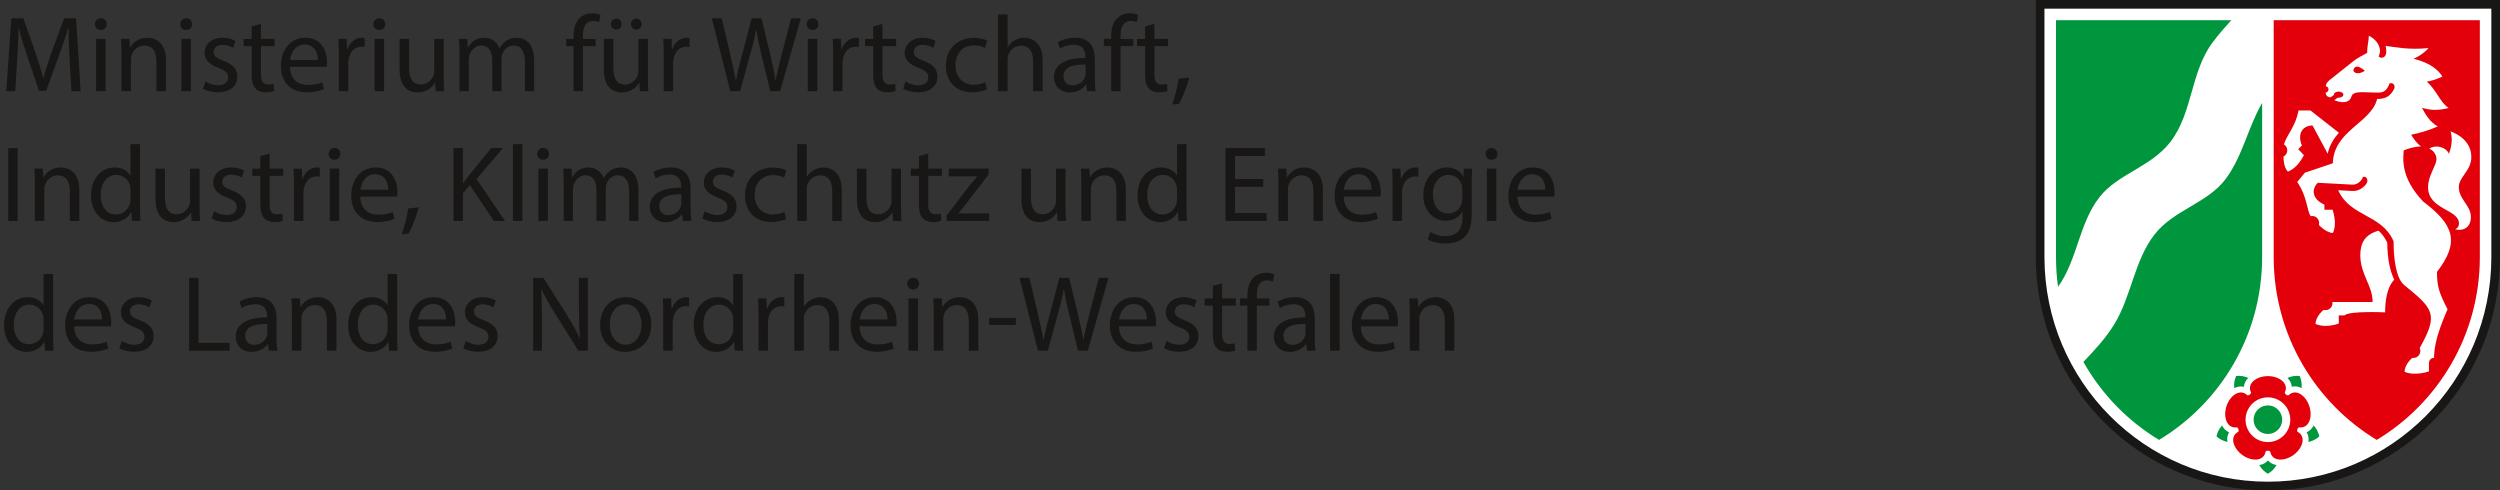 <?xml version="1.0" encoding="UTF-8"?><svg xmlns="http://www.w3.org/2000/svg" viewBox="0 0 2312.4 453.54"><rect x="0" y="0" width="2312.4" height="453.54" fill="#333333" stroke="none"/><defs><style>.cls-1{fill:#00963e;}.cls-2,.cls-3{fill:#181716;}.cls-3,.cls-4,.cls-5{fill-rule:evenodd;}.cls-4{fill:#e3000b;}.cls-5{fill:#fff;}</style></defs><g id="NRW_W_CMYK"><path id="Weiß" class="cls-5" d="M2097.72,451.41c-117.35,0-212.54-95.67-212.54-213.65V2.13h425.09V237.76c0,117.98-95.19,213.65-212.54,213.65Z"/><path id="Schwarz" class="cls-3" d="M2304.4,237.76c0,114.77-92.6,207.79-206.68,207.79s-206.68-93.02-206.68-207.79V8h413.35V237.76Zm8-237.76V237.76c0,119.15-96.14,215.79-214.68,215.79s-214.68-96.63-214.68-215.79V0h429.35Z"/><path id="Grün" class="cls-1" d="M2092.39,95.25V237.76c0,71.87-38.25,134.71-95.34,169.15-29.07-17.54-53.26-42.45-70-72.16,10.37-10.81,20.52-21.77,28.44-34.6,16.1-26.12,18.5-59.18,37.58-83.51,17.67-22.53,48.85-28.77,65.46-50.93,15.84-21.13,20.69-47.86,33.86-70.47Zm-190.68-76.58h162.15c-6.04,6.63-11.9,13.4-17.29,20.58-20.44,27.28-18.42,65.35-39.06,92.03-18.04,23.33-48.61,29.44-65.5,50.98-19.14,24.43-20.38,58.01-38.41,83-1.25-8.99-1.89-18.17-1.89-27.51V18.67Zm196,382.76c-7.3,0-13.22-5.92-13.22-13.22s5.92-13.22,13.22-13.22,13.22,5.92,13.22,13.22-5.92,13.22-13.22,13.22Zm42.35-7.91c2.62,2.84,4.43,6.36,5.21,10.14-2.84,2.59-6.35,4.37-10.12,5.13,.52-3.12,.14-6.24-1.61-8.98,2.94-1.21,5.08-3.48,6.52-6.29Zm-24.21-43.94c3.51-1.62,7.41-2.25,11.25-1.82,1.59,3.5,2.19,7.39,1.75,11.21-2.81-1.46-5.89-2.06-9.04-1.25-.24-3.17-1.74-5.9-3.96-8.14Zm-49.27,9.45c-.45-3.84,.15-7.74,1.75-11.27,3.82-.43,7.7,.2,11.2,1.8-2.26,2.23-3.78,4.97-3.98,8.21-3.09-.75-6.15-.17-8.97,1.25Zm-6.3,49.76c-3.77-.76-7.28-2.54-10.12-5.13,.78-3.77,2.57-7.27,5.17-10.1,1.41,2.81,3.53,5.1,6.52,6.3-1.71,2.73-2.09,5.82-1.57,8.93Zm45.46,21.33c-1.89,3.37-4.67,6.17-8.03,8.09-3.34-1.9-6.12-4.69-8.01-8.04,3.13-.47,5.97-1.8,8.04-4.3,2.06,2.42,4.88,3.75,8,4.25Z"/><path id="Rot" class="cls-4" d="M2118.41,388.21c0,11.43-9.26,20.69-20.69,20.69s-20.69-9.26-20.69-20.69,9.26-20.69,20.69-20.69,20.69,9.26,20.69,20.69Zm-44.37,32.6c-8.69-6.31-11.94-17.27-3.58-21.5,.56-1.47,0-3.2-1.32-4.06-9.25,1.49-13.06-9.29-9.74-19.5,3.32-10.21,12.73-16.69,19.34-10.05,1.58,.08,3.04-.98,3.45-2.51-4.28-8.34,4.8-15.29,15.54-15.29,10.74,0,19.81,6.96,15.53,15.29,.41,1.52,1.88,2.59,3.45,2.51,6.61-6.64,16.02-.16,19.34,10.06,3.32,10.21-.49,20.99-9.74,19.5-1.32,.86-1.88,2.58-1.32,4.06,8.36,4.23,5.11,15.19-3.59,21.5-8.69,6.31-20.11,6.02-21.55-3.24-1.23-.99-3.04-.99-4.27,0-1.44,9.26-12.87,9.55-21.56,3.23Zm83.32-141.47h37.22c0-15.34-11.39-25.4-11.39-43.35,0-11.74,4.61-19.1,16.86-22.64,3.06,2.78,5.82,6.31,8.08,11.15,.11,15.71,2.73,26.5,6.48,34.3,0,0-8.46,6.44-8.46,30.12,0,0-33.58-1.54-37.61,2.84h-5.29v7.58c-8.27,2.72-15.97,2.81-21.48,.28,0-6.74,7.23-12.87,7.23-12.87,.75,.03,1.37,.12,2.02,.12,3.55,0,6.43-2.88,6.43-6.42,0-.38-.03-.76-.1-1.12Zm-41.18-120.6c-4.01-3.96-4.04-12.46-4.01-13.97,.57-.3,1.1-.68,1.57-1.16,2.51-2.51,2.51-6.58,0-9.09-.38-.38-.8-.7-1.24-.97,3.62-10.68,10.68-16.23,13.54-31.39h11.05l26.27,20.61c-4.68,5.28-8.56,11.46-10.36,19.33l-13.99-26.03c-8.98,0-14.48,7.43-9.83,18.51l-3.38,3.4,5.2,5.51c-3.9,7.71-9.1,13.08-14.82,15.25Zm107.98,185.12c0-6.61,6.49-12.32,7.14-12.87,.32,.05,.66,.08,.99,.08,3.55,0,6.42-2.88,6.42-6.43,0-.97-.21-1.89-.6-2.71,17.62-31.44,12.95-36.01-14.35-58.31-7.47-6.11-9.78-23.96-9.78-40.37-10.85-25.36-40.19-22.42-51.25-47.31l12.82,.7c6.58,.36,11.19-3.62,13.38-6.89,2.05-3.05,.03-7.22-3.27-6.1-1.49,4.11-5.51,7.37-9.95,7.13l-31.84-1.72c-6.33,6.3-4.97,15.41,6.11,20.17v4.75h7.6c2.71,8.59,2.8,16.29,.29,21.48-6.06,0-12.89-7.23-12.89-7.23,.02-.75,.12-1.38,.12-2.02,0-3.55-2.88-6.42-6.42-6.42-.5,0-.99,.06-1.46,.17-3.61-5.73-3.03-17.99-12.37-31.63l7.07-8.6,25.87-8.7c.75-30.33,35.6-37.34,40.95-59.49,7.46,0,12.12-2.21,15.73-9.29,.94-1.83,.5-6.15-4.17-5.22-2.6,7.35-6.05,8.64-10.87,8.64-12.56,0-22.69-2.11-24.38,3.48-2.84,9.44-15.93,3.52-15.93,3.52l3.2-2.33c.26,.03,.53,.05,.81,.05,2.42,0,4.39-1.28,4.39-2.85s-1.96-2.85-4.39-2.85c-2.42,0-4.39,1.28-4.39,2.85,0,.1,0,.19,.02,.29l-3,2.18c-3.87,0-4.55-3.03-4.65-4.47,1.53,0,2.68-1.27,2.68-2.84s-1.15-2.84-2.56-2.84c.06-1.16,.71-3.55,3.48-5.75l22.33-17.73c3.24-2.57,9.69-6.02,12.56-7.51-.35-4.86,1.49-11.27,1.49-15.81,0,0,6.57,2.81,9.25,9.2,1.99,4.72,.73,7.66-.15,9.97,1.21,1.9,6.28,1.92,6.88-2.96,.23-1.92,.2-4.19-.53-6.81,8.69,.94,20.93,3.92,39.74,2.02-3.81,4.41-8.71,7.61-13.87,9.91,9.37,2.22,20.9,6.83,26.66,16.42-4.51,2.3-9.45,3.8-14.35,4.75,8.99,7.83,12.51,19.55,20.21,24.29-9.98,2.77-18.2,1.99-24.68-.21,3.13,6.4,7.98,13.85,14.63,17.26-9.05,4.07-17.86,6.4-24.66,7.72,2.13,3.56,5.26,7.95,9.08,10.85-7.03,.26-12.68,2.22-15.96,3.68-.59,8.21-2.85,25.26,17.97,47.24,27.75,20.98,34.67,36.88,12.8,65.08,0,14.29,2.39,20.04,9.8,34.64-.64,1.43-3.67,8.29-6.7,16.69-3.32,9.2-5.81,19.31-5.81,28.19,0,0-4.71-.03-4.71,4.98v7.6c-8.63,2.69-17.4,2.79-22.52,.31Zm-47.4-278.34c3.01,5.01,10.64,0,10.64,0,0,0-9.25-8.77-10.64,0Zm109.11,79.73c0,12.78-11.56,18.31-11.56,27.86,0,11.3,11.16,16.75,11.16,27.65s-8.86,13.17-14.6,11.23c0,0,3.58-.87,3.58-5.26,0-13.35-28.59-12.65-28.59-33.62,0-10.96,7.78-19.69,7.78-26.16,0-3.29-2.48-7.92-6.71-9.39,5.85-4.15,15.68-1.61,18.21,4.75,2.03-5.29,3.89-13.16,1.5-20.81,13.44,5.15,19.19,13.9,19.22,23.69v.06Zm-182.8-126.58h190.68V237.76c0,71.87-38.25,134.71-95.34,169.15-57.09-34.44-95.34-97.28-95.34-169.15V18.67Z"/></g><g id="Ebene_4"><g><path class="cls-2" d="M64.4,54.78c-.5-9.4-1.1-20.7-1-29.1h-.3c-2.3,7.9-5.1,16.3-8.5,25.6l-11.9,32.7h-6.6l-10.9-32.1c-3.2-9.5-5.9-18.2-7.8-26.2h-.2c-.2,8.4-.7,19.7-1.3,29.8l-1.8,28.9H5.8L10.5,16.98h11.1l11.5,32.6c2.8,8.3,5.1,15.7,6.8,22.7h.3c1.7-6.8,4.1-14.2,7.1-22.7l12-32.6h11.1l4.2,67.4h-8.5l-1.7-29.6Z"/><path class="cls-2" d="M98.7,22.38c.1,3-2.1,5.4-5.6,5.4-3.1,0-5.3-2.4-5.3-5.4s2.3-5.5,5.5-5.5,5.4,2.4,5.4,5.5Zm-9.8,62V35.98h8.8v48.4h-8.8Z"/><path class="cls-2" d="M112.3,49.08c0-5-.1-9.1-.4-13.1h7.8l.5,8h.2c2.4-4.6,8-9.1,16-9.1,6.7,0,17.1,4,17.1,20.6v28.9h-8.8v-27.9c0-7.8-2.9-14.3-11.2-14.3-5.8,0-10.3,4.1-11.8,9-.4,1.1-.6,2.6-.6,4.1v29.1h-8.8V49.08Z"/><path class="cls-2" d="M177.6,22.38c.1,3-2.1,5.4-5.6,5.4-3.1,0-5.3-2.4-5.3-5.4s2.3-5.5,5.5-5.5,5.4,2.4,5.4,5.5Zm-9.8,62V35.98h8.8v48.4h-8.8Z"/><path class="cls-2" d="M190,75.38c2.6,1.7,7.2,3.5,11.6,3.5,6.4,0,9.4-3.2,9.4-7.2,0-4.2-2.5-6.5-9-8.9-8.7-3.1-12.8-7.9-12.8-13.7,0-7.8,6.3-14.2,16.7-14.2,4.9,0,9.2,1.4,11.9,3l-2.2,6.4c-1.9-1.2-5.4-2.8-9.9-2.8-5.2,0-8.1,3-8.1,6.6,0,4,2.9,5.8,9.2,8.2,8.4,3.2,12.7,7.4,12.7,14.6,0,8.5-6.6,14.5-18.1,14.5-5.3,0-10.2-1.3-13.6-3.3l2.2-6.7Z"/><path class="cls-2" d="M241.4,22.08v13.9h12.6v6.7h-12.6v26.1c0,6,1.7,9.4,6.6,9.4,2.3,0,4-.3,5.1-.6l.4,6.6c-1.7,.7-4.4,1.2-7.8,1.2-4.1,0-7.4-1.3-9.5-3.7-2.5-2.6-3.4-6.9-3.4-12.6v-26.4h-7.5v-6.7h7.5v-11.6l8.6-2.3Z"/><path class="cls-2" d="M268.2,61.78c.2,11.9,7.8,16.8,16.6,16.8,6.3,0,10.1-1.1,13.4-2.5l1.5,6.3c-3.1,1.4-8.4,3-16.1,3-14.9,0-23.8-9.8-23.8-24.4s8.6-26.1,22.7-26.1c15.8,0,20,13.9,20,22.8,0,1.8-.2,3.2-.3,4.1h-34Zm25.8-6.3c.1-5.6-2.3-14.3-12.2-14.3-8.9,0-12.8,8.2-13.5,14.3h25.7Z"/><path class="cls-2" d="M313.4,51.08c0-5.7-.1-10.6-.4-15.1h7.7l.3,9.5h.4c2.2-6.5,7.5-10.6,13.4-10.6,1,0,1.7,.1,2.5,.3v8.3c-.9-.2-1.8-.3-3-.3-6.2,0-10.6,4.7-11.8,11.3-.2,1.2-.4,2.6-.4,4.1v25.8h-8.7V51.08Z"/><path class="cls-2" d="M356.3,22.38c.1,3-2.1,5.4-5.6,5.4-3.1,0-5.3-2.4-5.3-5.4s2.3-5.5,5.5-5.5,5.4,2.4,5.4,5.5Zm-9.8,62V35.98h8.8v48.4h-8.8Z"/><path class="cls-2" d="M410.4,71.18c0,5,.1,9.4,.4,13.2h-7.8l-.5-7.9h-.2c-2.3,3.9-7.4,9-16,9-7.6,0-16.7-4.2-16.7-21.2v-28.3h8.8v26.8c0,9.2,2.8,15.4,10.8,15.4,5.9,0,10-4.1,11.6-8,.5-1.3,.8-2.9,.8-4.5v-29.7h8.8v35.2Z"/><path class="cls-2" d="M424.99,49.08c0-5-.1-9.1-.4-13.1h7.7l.4,7.8h.3c2.7-4.6,7.2-8.9,15.2-8.9,6.6,0,11.6,4,13.7,9.7h.2c1.5-2.7,3.4-4.8,5.4-6.3,2.9-2.2,6.1-3.4,10.7-3.4,6.4,0,15.9,4.2,15.9,21v28.5h-8.6v-27.4c0-9.3-3.4-14.9-10.5-14.9-5,0-8.9,3.7-10.4,8-.4,1.2-.7,2.8-.7,4.4v29.9h-8.6v-29c0-7.7-3.4-13.3-10.1-13.3-5.5,0-9.5,4.4-10.9,8.8-.5,1.3-.7,2.8-.7,4.3v29.2h-8.6V49.08Z"/><path class="cls-2" d="M530.49,84.38V42.68h-6.8v-6.7h6.8v-2.3c0-6.8,1.5-13,5.6-16.9,3.3-3.2,7.7-4.5,11.8-4.5,3.1,0,5.8,.7,7.5,1.4l-1.2,6.8c-1.3-.6-3.1-1.1-5.6-1.1-7.5,0-9.4,6.6-9.4,14v2.6h11.7v6.7h-11.7v41.7h-8.7Z"/><path class="cls-2" d="M599.29,71.18c0,5,.1,9.4,.4,13.2h-7.8l-.5-7.9h-.2c-2.3,3.9-7.4,9-16,9-7.6,0-16.7-4.2-16.7-21.2v-28.3h8.8v26.8c0,9.2,2.8,15.4,10.8,15.4,5.9,0,10-4.1,11.6-8,.5-1.3,.8-2.9,.8-4.5v-29.7h8.8v35.2Zm-34.3-48.9c0-2.8,2.3-5.1,5.1-5.1s4.9,2.2,4.9,5.1c0,2.7-2,5.1-4.9,5.1s-5.1-2.4-5.1-5.1Zm18.6,0c0-2.8,2.2-5.1,5-5.1s4.9,2.2,4.9,5.1c0,2.7-2,5.1-4.9,5.1s-5-2.4-5-5.1Z"/><path class="cls-2" d="M613.89,51.08c0-5.7-.1-10.6-.4-15.1h7.7l.3,9.5h.4c2.2-6.5,7.5-10.6,13.4-10.6,1,0,1.7,.1,2.5,.3v8.3c-.9-.2-1.8-.3-3-.3-6.2,0-10.6,4.7-11.8,11.3-.2,1.2-.4,2.6-.4,4.1v25.8h-8.7V51.08Z"/><path class="cls-2" d="M675.49,84.38l-17.1-67.4h9.2l8,34.1c2,8.4,3.8,16.8,5,23.3h.2c1.1-6.7,3.2-14.7,5.5-23.4l9-34h9.1l8.2,34.2c1.9,8,3.7,16,4.7,23.1h.2c1.4-7.4,3.3-14.9,5.4-23.3l8.9-34h8.9l-19.1,67.4h-9.1l-8.5-35.1c-2.1-8.6-3.5-15.2-4.4-22h-.2c-1.2,6.7-2.7,13.3-5.2,22l-9.6,35.1h-9.1Z"/><path class="cls-2" d="M756.99,22.38c.1,3-2.1,5.4-5.6,5.4-3.1,0-5.3-2.4-5.3-5.4s2.3-5.5,5.5-5.5,5.4,2.4,5.4,5.5Zm-9.8,62V35.98h8.8v48.4h-8.8Z"/><path class="cls-2" d="M770.59,51.08c0-5.7-.1-10.6-.4-15.1h7.7l.3,9.5h.4c2.2-6.5,7.5-10.6,13.4-10.6,1,0,1.7,.1,2.5,.3v8.3c-.9-.2-1.8-.3-3-.3-6.2,0-10.6,4.7-11.8,11.3-.2,1.2-.4,2.6-.4,4.1v25.8h-8.7V51.08Z"/><path class="cls-2" d="M816.29,22.08v13.9h12.6v6.7h-12.6v26.1c0,6,1.7,9.4,6.6,9.4,2.3,0,4-.3,5.1-.6l.4,6.6c-1.7,.7-4.4,1.2-7.8,1.2-4.1,0-7.4-1.3-9.5-3.7-2.5-2.6-3.4-6.9-3.4-12.6v-26.4h-7.5v-6.7h7.5v-11.6l8.6-2.3Z"/><path class="cls-2" d="M837.59,75.38c2.6,1.7,7.2,3.5,11.6,3.5,6.4,0,9.4-3.2,9.4-7.2,0-4.2-2.5-6.5-9-8.9-8.7-3.1-12.8-7.9-12.8-13.7,0-7.8,6.3-14.2,16.7-14.2,4.9,0,9.2,1.4,11.9,3l-2.2,6.4c-1.9-1.2-5.4-2.8-9.9-2.8-5.2,0-8.1,3-8.1,6.6,0,4,2.9,5.8,9.2,8.2,8.4,3.2,12.7,7.4,12.7,14.6,0,8.5-6.6,14.5-18.1,14.5-5.3,0-10.2-1.3-13.6-3.3l2.2-6.7Z"/><path class="cls-2" d="M912.89,82.58c-2.3,1.2-7.4,2.8-13.9,2.8-14.6,0-24.1-9.9-24.1-24.7s10.2-25.7,26-25.7c5.2,0,9.8,1.3,12.2,2.5l-2,6.8c-2.1-1.2-5.4-2.3-10.2-2.3-11.1,0-17.1,8.2-17.1,18.3,0,11.2,7.2,18.1,16.8,18.1,5,0,8.3-1.3,10.8-2.4l1.5,6.6Z"/><path class="cls-2" d="M923.19,13.38h8.8v30.2h.2c1.4-2.5,3.6-4.7,6.3-6.2,2.6-1.5,5.7-2.5,9-2.5,6.5,0,16.9,4,16.9,20.7v28.8h-8.8v-27.8c0-7.8-2.9-14.4-11.2-14.4-5.7,0-10.2,4-11.8,8.8-.5,1.2-.6,2.5-.6,4.2v29.2h-8.8V13.38Z"/><path class="cls-2" d="M1005.49,84.38l-.7-6.1h-.3c-2.7,3.8-7.9,7.2-14.8,7.2-9.8,0-14.8-6.9-14.8-13.9,0-11.7,10.4-18.1,29.1-18v-1c0-4-1.1-11.2-11-11.2-4.5,0-9.2,1.4-12.6,3.6l-2-5.8c4-2.6,9.8-4.3,15.9-4.3,14.8,0,18.4,10.1,18.4,19.8v18.1c0,4.2,.2,8.3,.8,11.6h-8Zm-1.3-24.7c-9.6-.2-20.5,1.5-20.5,10.9,0,5.7,3.8,8.4,8.3,8.4,6.3,0,10.3-4,11.7-8.1,.3-.9,.5-1.9,.5-2.8v-8.4Z"/><path class="cls-2" d="M1027.79,84.38V42.68h-6.8v-6.7h6.8v-2.3c0-6.8,1.5-13,5.6-16.9,3.3-3.2,7.7-4.5,11.8-4.5,3.1,0,5.8,.7,7.5,1.4l-1.2,6.8c-1.3-.6-3.1-1.1-5.6-1.1-7.5,0-9.4,6.6-9.4,14v2.6h11.7v6.7h-11.7v41.7h-8.7Z"/><path class="cls-2" d="M1067.78,22.08v13.9h12.6v6.7h-12.6v26.1c0,6,1.7,9.4,6.6,9.4,2.3,0,4-.3,5.1-.6l.4,6.6c-1.7,.7-4.4,1.2-7.8,1.2-4.1,0-7.4-1.3-9.5-3.7-2.5-2.6-3.4-6.9-3.4-12.6v-26.4h-7.5v-6.7h7.5v-11.6l8.6-2.3Z"/><path class="cls-2" d="M1084.28,96.68c2.2-5.9,4.9-16.6,6-23.9l9.8-1c-2.3,8.5-6.7,19.6-9.5,24.3l-6.3,.6Z"/><path class="cls-2" d="M16.3,136.98v67.4H7.6v-67.4h8.7Z"/><path class="cls-2" d="M32.2,169.08c0-5-.1-9.1-.4-13.1h7.8l.5,8h.2c2.4-4.6,8-9.1,16-9.1,6.7,0,17.1,4,17.1,20.6v28.9h-8.8v-27.9c0-7.8-2.9-14.3-11.2-14.3-5.8,0-10.3,4.1-11.8,9-.4,1.1-.6,2.6-.6,4.1v29.1h-8.8v-35.3Z"/><path class="cls-2" d="M129.5,133.38v58.5c0,4.3,.1,9.2,.4,12.5h-7.9l-.4-8.4h-.2c-2.7,5.4-8.6,9.5-16.5,9.5-11.7,0-20.7-9.9-20.7-24.6-.1-16.1,9.9-26,21.7-26,7.4,0,12.4,3.5,14.6,7.4h.2v-28.9h8.8Zm-8.8,42.3c0-1.1-.1-2.6-.4-3.7-1.3-5.6-6.1-10.2-12.7-10.2-9.1,0-14.5,8-14.5,18.7,0,9.8,4.8,17.9,14.3,17.9,5.9,0,11.3-3.9,12.9-10.5,.3-1.2,.4-2.4,.4-3.8v-8.4Z"/><path class="cls-2" d="M184.6,191.18c0,5,.1,9.4,.4,13.2h-7.8l-.5-7.9h-.2c-2.3,3.9-7.4,9-16,9-7.6,0-16.7-4.2-16.7-21.2v-28.3h8.8v26.8c0,9.2,2.8,15.4,10.8,15.4,5.9,0,10-4.1,11.6-8,.5-1.3,.8-2.9,.8-4.5v-29.7h8.8v35.2Z"/><path class="cls-2" d="M198,195.38c2.6,1.7,7.2,3.5,11.6,3.5,6.4,0,9.4-3.2,9.4-7.2,0-4.2-2.5-6.5-9-8.9-8.7-3.1-12.8-7.9-12.8-13.7,0-7.8,6.3-14.2,16.7-14.2,4.9,0,9.2,1.4,11.9,3l-2.2,6.4c-1.9-1.2-5.4-2.8-9.9-2.8-5.2,0-8.1,3-8.1,6.6,0,4,2.9,5.8,9.2,8.2,8.4,3.2,12.7,7.4,12.7,14.6,0,8.5-6.6,14.5-18.1,14.5-5.3,0-10.2-1.3-13.6-3.3l2.2-6.7Z"/><path class="cls-2" d="M249.4,142.08v13.9h12.6v6.7h-12.6v26.1c0,6,1.7,9.4,6.6,9.4,2.3,0,4-.3,5.1-.6l.4,6.6c-1.7,.7-4.4,1.2-7.8,1.2-4.1,0-7.4-1.3-9.5-3.7-2.5-2.6-3.4-6.9-3.4-12.6v-26.4h-7.5v-6.7h7.5v-11.6l8.6-2.3Z"/><path class="cls-2" d="M271.9,171.08c0-5.7-.1-10.6-.4-15.1h7.7l.3,9.5h.4c2.2-6.5,7.5-10.6,13.4-10.6,1,0,1.7,.1,2.5,.3v8.3c-.9-.2-1.8-.3-3-.3-6.2,0-10.6,4.7-11.8,11.3-.2,1.2-.4,2.6-.4,4.1v25.8h-8.7v-33.3Z"/><path class="cls-2" d="M314.8,142.38c.1,3-2.1,5.4-5.6,5.4-3.1,0-5.3-2.4-5.3-5.4s2.3-5.5,5.5-5.5,5.4,2.4,5.4,5.5Zm-9.8,62v-48.4h8.8v48.4h-8.8Z"/><path class="cls-2" d="M333.3,181.78c.2,11.9,7.8,16.8,16.6,16.8,6.3,0,10.1-1.1,13.4-2.5l1.5,6.3c-3.1,1.4-8.4,3-16.1,3-14.9,0-23.8-9.8-23.8-24.4s8.6-26.1,22.7-26.1c15.8,0,20,13.9,20,22.8,0,1.8-.2,3.2-.3,4.1h-34Zm25.8-6.3c.1-5.6-2.3-14.3-12.2-14.3-8.9,0-12.8,8.2-13.5,14.3h25.7Z"/><path class="cls-2" d="M371.6,216.68c2.2-5.9,4.9-16.6,6-23.9l9.8-1c-2.3,8.5-6.7,19.6-9.5,24.3l-6.3,.6Z"/><path class="cls-2" d="M419.49,136.98h8.7v32.5h.3c1.8-2.6,3.6-5,5.3-7.2l20.6-25.3h10.8l-24.4,28.6,26.3,38.8h-10.3l-22.2-33.1-6.4,7.4v25.7h-8.7v-67.4Z"/><path class="cls-2" d="M474.39,133.38h8.8v71h-8.8v-71Z"/><path class="cls-2" d="M507.79,142.38c.1,3-2.1,5.4-5.6,5.4-3.1,0-5.3-2.4-5.3-5.4s2.3-5.5,5.5-5.5,5.4,2.4,5.4,5.5Zm-9.8,62v-48.4h8.8v48.4h-8.8Z"/><path class="cls-2" d="M521.39,169.08c0-5-.1-9.1-.4-13.1h7.7l.4,7.8h.3c2.7-4.6,7.2-8.9,15.2-8.9,6.6,0,11.6,4,13.7,9.7h.2c1.5-2.7,3.4-4.8,5.4-6.3,2.9-2.2,6.1-3.4,10.7-3.4,6.4,0,15.9,4.2,15.9,21v28.5h-8.6v-27.4c0-9.3-3.4-14.9-10.5-14.9-5,0-8.9,3.7-10.4,8-.4,1.2-.7,2.8-.7,4.4v29.9h-8.6v-29c0-7.7-3.4-13.3-10.1-13.3-5.5,0-9.5,4.4-10.9,8.8-.5,1.3-.7,2.8-.7,4.3v29.2h-8.6v-35.3Z"/><path class="cls-2" d="M631.59,204.38l-.7-6.1h-.3c-2.7,3.8-7.9,7.2-14.8,7.2-9.8,0-14.8-6.9-14.8-13.9,0-11.7,10.4-18.1,29.1-18v-1c0-4-1.1-11.2-11-11.2-4.5,0-9.2,1.4-12.6,3.6l-2-5.8c4-2.6,9.8-4.3,15.9-4.3,14.8,0,18.4,10.1,18.4,19.8v18.1c0,4.2,.2,8.3,.8,11.6h-8Zm-1.3-24.7c-9.6-.2-20.5,1.5-20.5,10.9,0,5.7,3.8,8.4,8.3,8.4,6.3,0,10.3-4,11.7-8.1,.3-.9,.5-1.9,.5-2.8v-8.4Z"/><path class="cls-2" d="M651.79,195.38c2.6,1.7,7.2,3.5,11.6,3.5,6.4,0,9.4-3.2,9.4-7.2,0-4.2-2.5-6.5-9-8.9-8.7-3.1-12.8-7.9-12.8-13.7,0-7.8,6.3-14.2,16.7-14.2,4.9,0,9.2,1.4,11.9,3l-2.2,6.4c-1.9-1.2-5.4-2.8-9.9-2.8-5.2,0-8.1,3-8.1,6.6,0,4,2.9,5.8,9.2,8.2,8.4,3.2,12.7,7.4,12.7,14.6,0,8.5-6.6,14.5-18.1,14.5-5.3,0-10.2-1.3-13.6-3.3l2.2-6.7Z"/><path class="cls-2" d="M727.09,202.58c-2.3,1.2-7.4,2.8-13.9,2.8-14.6,0-24.1-9.9-24.1-24.7s10.2-25.7,26-25.7c5.2,0,9.8,1.3,12.2,2.5l-2,6.8c-2.1-1.2-5.4-2.3-10.2-2.3-11.1,0-17.1,8.2-17.1,18.3,0,11.2,7.2,18.1,16.8,18.1,5,0,8.3-1.3,10.8-2.4l1.5,6.6Z"/><path class="cls-2" d="M737.39,133.38h8.8v30.2h.2c1.4-2.5,3.6-4.7,6.3-6.2,2.6-1.5,5.7-2.5,9-2.5,6.5,0,16.9,4,16.9,20.7v28.8h-8.8v-27.8c0-7.8-2.9-14.4-11.2-14.4-5.7,0-10.2,4-11.8,8.8-.5,1.2-.6,2.5-.6,4.2v29.2h-8.8v-71Z"/><path class="cls-2" d="M833.39,191.18c0,5,.1,9.4,.4,13.2h-7.8l-.5-7.9h-.2c-2.3,3.9-7.4,9-16,9-7.6,0-16.7-4.2-16.7-21.2v-28.3h8.8v26.8c0,9.2,2.8,15.4,10.8,15.4,5.9,0,10-4.1,11.6-8,.5-1.3,.8-2.9,.8-4.5v-29.7h8.8v35.2Z"/><path class="cls-2" d="M858.59,142.08v13.9h12.6v6.7h-12.6v26.1c0,6,1.7,9.4,6.6,9.4,2.3,0,4-.3,5.1-.6l.4,6.6c-1.7,.7-4.4,1.2-7.8,1.2-4.1,0-7.4-1.3-9.5-3.7-2.5-2.6-3.4-6.9-3.4-12.6v-26.4h-7.5v-6.7h7.5v-11.6l8.6-2.3Z"/><path class="cls-2" d="M875.59,199.28l21.9-28.5c2.1-2.6,4.1-4.9,6.3-7.5v-.2h-26.2v-7.1h36.9l-.1,5.5-21.6,28.1c-2,2.7-4,5.1-6.2,7.6v.2h28.3v7h-39.3v-5.1Z"/><path class="cls-2" d="M985.59,191.18c0,5,.1,9.4,.4,13.2h-7.8l-.5-7.9h-.2c-2.3,3.9-7.4,9-16,9-7.6,0-16.7-4.2-16.7-21.2v-28.3h8.8v26.8c0,9.2,2.8,15.4,10.8,15.4,5.9,0,10-4.1,11.6-8,.5-1.3,.8-2.9,.8-4.5v-29.7h8.8v35.2Z"/><path class="cls-2" d="M1000.19,169.08c0-5-.1-9.1-.4-13.1h7.8l.5,8h.2c2.4-4.6,8-9.1,16-9.1,6.7,0,17.1,4,17.1,20.6v28.9h-8.8v-27.9c0-7.8-2.9-14.3-11.2-14.3-5.8,0-10.3,4.1-11.8,9-.4,1.1-.6,2.6-.6,4.1v29.1h-8.8v-35.3Z"/><path class="cls-2" d="M1097.49,133.38v58.5c0,4.3,.1,9.2,.4,12.5h-7.9l-.4-8.4h-.2c-2.7,5.4-8.6,9.5-16.5,9.5-11.7,0-20.7-9.9-20.7-24.6-.1-16.1,9.9-26,21.7-26,7.4,0,12.4,3.5,14.6,7.4h.2v-28.9h8.8Zm-8.8,42.3c0-1.1-.1-2.6-.4-3.7-1.3-5.6-6.1-10.2-12.7-10.2-9.1,0-14.5,8-14.5,18.7,0,9.8,4.8,17.9,14.3,17.9,5.9,0,11.3-3.9,12.9-10.5,.3-1.2,.4-2.4,.4-3.8v-8.4Z"/><path class="cls-2" d="M1168.49,172.78h-26.2v24.3h29.2v7.3h-37.9v-67.4h36.4v7.3h-27.7v21.3h26.2v7.2Z"/><path class="cls-2" d="M1182.48,169.08c0-5-.1-9.1-.4-13.1h7.8l.5,8h.2c2.4-4.6,8-9.1,16-9.1,6.7,0,17.1,4,17.1,20.6v28.9h-8.8v-27.9c0-7.8-2.9-14.3-11.2-14.3-5.8,0-10.3,4.1-11.8,9-.4,1.1-.6,2.6-.6,4.1v29.1h-8.8v-35.3Z"/><path class="cls-2" d="M1242.88,181.78c.2,11.9,7.8,16.8,16.6,16.8,6.3,0,10.1-1.1,13.4-2.5l1.5,6.3c-3.1,1.4-8.4,3-16.1,3-14.9,0-23.8-9.8-23.8-24.4s8.6-26.1,22.7-26.1c15.8,0,20,13.9,20,22.8,0,1.8-.2,3.2-.3,4.1h-34Zm25.8-6.3c.1-5.6-2.3-14.3-12.2-14.3-8.9,0-12.8,8.2-13.5,14.3h25.7Z"/><path class="cls-2" d="M1288.08,171.08c0-5.7-.1-10.6-.4-15.1h7.7l.3,9.5h.4c2.2-6.5,7.5-10.6,13.4-10.6,1,0,1.7,.1,2.5,.3v8.3c-.9-.2-1.8-.3-3-.3-6.2,0-10.6,4.7-11.8,11.3-.2,1.2-.4,2.6-.4,4.1v25.8h-8.7v-33.3Z"/><path class="cls-2" d="M1361.68,155.98c-.2,3.5-.4,7.4-.4,13.3v28.1c0,11.1-2.2,17.9-6.9,22.1-4.7,4.4-11.5,5.8-17.6,5.8s-12.2-1.4-16.1-4l2.2-6.7c3.2,2,8.2,3.8,14.2,3.8,9,0,15.6-4.7,15.6-16.9v-5.4h-.2c-2.7,4.5-7.9,8.1-15.4,8.1-12,0-20.6-10.2-20.6-23.6,0-16.4,10.7-25.7,21.8-25.7,8.4,0,13,4.4,15.1,8.4h.2l.4-7.3h7.7Zm-9.1,19.1c0-1.5-.1-2.8-.5-4-1.6-5.1-5.9-9.3-12.3-9.3-8.4,0-14.4,7.1-14.4,18.3,0,9.5,4.8,17.4,14.3,17.4,5.4,0,10.3-3.4,12.2-9,.5-1.5,.7-3.2,.7-4.7v-8.7Z"/><path class="cls-2" d="M1385.08,142.38c.1,3-2.1,5.4-5.6,5.4-3.1,0-5.3-2.4-5.3-5.4s2.3-5.5,5.5-5.5,5.4,2.4,5.4,5.5Zm-9.8,62v-48.4h8.8v48.4h-8.8Z"/><path class="cls-2" d="M1403.58,181.78c.2,11.9,7.8,16.8,16.6,16.8,6.3,0,10.1-1.1,13.4-2.5l1.5,6.3c-3.1,1.4-8.4,3-16.1,3-14.9,0-23.8-9.8-23.8-24.4s8.6-26.1,22.7-26.1c15.8,0,20,13.9,20,22.8,0,1.8-.2,3.2-.3,4.1h-34Zm25.8-6.3c.1-5.6-2.3-14.3-12.2-14.3-8.9,0-12.8,8.2-13.5,14.3h25.7Z"/><path class="cls-2" d="M49.1,253.38v58.5c0,4.3,.1,9.2,.4,12.5h-7.9l-.4-8.4h-.2c-2.7,5.4-8.6,9.5-16.5,9.5-11.7,0-20.7-9.9-20.7-24.6-.1-16.1,9.9-26,21.7-26,7.4,0,12.4,3.5,14.6,7.4h.2v-28.9h8.8Zm-8.8,42.3c0-1.1-.1-2.6-.4-3.7-1.3-5.6-6.1-10.2-12.7-10.2-9.1,0-14.5,8-14.5,18.7,0,9.8,4.8,17.9,14.3,17.9,5.9,0,11.3-3.9,12.9-10.5,.3-1.2,.4-2.4,.4-3.8v-8.4Z"/><path class="cls-2" d="M68.6,301.78c.2,11.9,7.8,16.8,16.6,16.8,6.3,0,10.1-1.1,13.4-2.5l1.5,6.3c-3.1,1.4-8.4,3-16.1,3-14.9,0-23.8-9.8-23.8-24.4s8.6-26.1,22.7-26.1c15.8,0,20,13.9,20,22.8,0,1.8-.2,3.2-.3,4.1h-34Zm25.8-6.3c.1-5.6-2.3-14.3-12.2-14.3-8.9,0-12.8,8.2-13.5,14.3h25.7Z"/><path class="cls-2" d="M112.6,315.38c2.6,1.7,7.2,3.5,11.6,3.5,6.4,0,9.4-3.2,9.4-7.2,0-4.2-2.5-6.5-9-8.9-8.7-3.1-12.8-7.9-12.8-13.7,0-7.8,6.3-14.2,16.7-14.2,4.9,0,9.2,1.4,11.9,3l-2.2,6.4c-1.9-1.2-5.4-2.8-9.9-2.8-5.2,0-8.1,3-8.1,6.6,0,4,2.9,5.8,9.2,8.2,8.4,3.2,12.7,7.4,12.7,14.6,0,8.5-6.6,14.5-18.1,14.5-5.3,0-10.2-1.3-13.6-3.3l2.2-6.7Z"/><path class="cls-2" d="M174.9,256.98h8.7v60.1h28.8v7.3h-37.5v-67.4Z"/><path class="cls-2" d="M248.6,324.38l-.7-6.1h-.3c-2.7,3.8-7.9,7.2-14.8,7.2-9.8,0-14.8-6.9-14.8-13.9,0-11.7,10.4-18.1,29.1-18v-1c0-4-1.1-11.2-11-11.2-4.5,0-9.2,1.4-12.6,3.6l-2-5.8c4-2.6,9.8-4.3,15.9-4.3,14.8,0,18.4,10.1,18.4,19.8v18.1c0,4.2,.2,8.3,.8,11.6h-8Zm-1.3-24.7c-9.6-.2-20.5,1.5-20.5,10.9,0,5.7,3.8,8.4,8.3,8.4,6.3,0,10.3-4,11.7-8.1,.3-.9,.5-1.9,.5-2.8v-8.4Z"/><path class="cls-2" d="M270,289.08c0-5-.1-9.1-.4-13.1h7.8l.5,8h.2c2.4-4.6,8-9.1,16-9.1,6.7,0,17.1,4,17.1,20.6v28.9h-8.8v-27.9c0-7.8-2.9-14.3-11.2-14.3-5.8,0-10.3,4.1-11.8,9-.4,1.1-.6,2.6-.6,4.1v29.1h-8.8v-35.3Z"/><path class="cls-2" d="M367.3,253.38v58.5c0,4.3,.1,9.2,.4,12.5h-7.9l-.4-8.4h-.2c-2.7,5.4-8.6,9.5-16.5,9.5-11.7,0-20.7-9.9-20.7-24.6-.1-16.1,9.9-26,21.7-26,7.4,0,12.4,3.5,14.6,7.4h.2v-28.9h8.8Zm-8.8,42.3c0-1.1-.1-2.6-.4-3.7-1.3-5.6-6.1-10.2-12.7-10.2-9.1,0-14.5,8-14.5,18.7,0,9.8,4.8,17.9,14.3,17.9,5.9,0,11.3-3.9,12.9-10.5,.3-1.2,.4-2.4,.4-3.8v-8.4Z"/><path class="cls-2" d="M386.79,301.78c.2,11.9,7.8,16.8,16.6,16.8,6.3,0,10.1-1.1,13.4-2.5l1.5,6.3c-3.1,1.4-8.4,3-16.1,3-14.9,0-23.8-9.8-23.8-24.4s8.6-26.1,22.7-26.1c15.8,0,20,13.9,20,22.8,0,1.8-.2,3.2-.3,4.1h-34Zm25.8-6.3c.1-5.6-2.3-14.3-12.2-14.3-8.9,0-12.8,8.2-13.5,14.3h25.7Z"/><path class="cls-2" d="M430.79,315.38c2.6,1.7,7.2,3.5,11.6,3.5,6.4,0,9.4-3.2,9.4-7.2,0-4.2-2.5-6.5-9-8.9-8.7-3.1-12.8-7.9-12.8-13.7,0-7.8,6.3-14.2,16.7-14.2,4.9,0,9.2,1.4,11.9,3l-2.2,6.4c-1.9-1.2-5.4-2.8-9.9-2.8-5.2,0-8.1,3-8.1,6.6,0,4,2.9,5.8,9.2,8.2,8.4,3.2,12.7,7.4,12.7,14.6,0,8.5-6.6,14.5-18.1,14.5-5.3,0-10.2-1.3-13.6-3.3l2.2-6.7Z"/><path class="cls-2" d="M493.09,324.38v-67.4h9.5l21.6,34.1c5,7.9,8.9,15,12.1,21.9l.2-.1c-.8-9-1-17.2-1-27.7v-28.2h8.2v67.4h-8.8l-21.4-34.2c-4.7-7.5-9.2-15.2-12.6-22.5l-.3,.1c.5,8.5,.7,16.6,.7,27.8v28.8h-8.2Z"/><path class="cls-2" d="M602.39,299.78c0,17.9-12.4,25.7-24.1,25.7-13.1,0-23.2-9.6-23.2-24.9,0-16.2,10.6-25.7,24-25.7s23.3,10.1,23.3,24.9Zm-38.4,.5c0,10.6,6.1,18.6,14.7,18.6s14.7-7.9,14.7-18.8c0-8.2-4.1-18.6-14.5-18.6s-14.9,9.6-14.9,18.8Z"/><path class="cls-2" d="M613.49,291.08c0-5.7-.1-10.6-.4-15.1h7.7l.3,9.5h.4c2.2-6.5,7.5-10.6,13.4-10.6,1,0,1.7,.1,2.5,.3v8.3c-.9-.2-1.8-.3-3-.3-6.2,0-10.6,4.7-11.8,11.3-.2,1.2-.4,2.6-.4,4.1v25.8h-8.7v-33.3Z"/><path class="cls-2" d="M686.99,253.38v58.5c0,4.3,.1,9.2,.4,12.5h-7.9l-.4-8.4h-.2c-2.7,5.4-8.6,9.5-16.5,9.5-11.7,0-20.7-9.9-20.7-24.6-.1-16.1,9.9-26,21.7-26,7.4,0,12.4,3.5,14.6,7.4h.2v-28.9h8.8Zm-8.8,42.3c0-1.1-.1-2.6-.4-3.7-1.3-5.6-6.1-10.2-12.7-10.2-9.1,0-14.5,8-14.5,18.7,0,9.8,4.8,17.9,14.3,17.9,5.9,0,11.3-3.9,12.9-10.5,.3-1.2,.4-2.4,.4-3.8v-8.4Z"/><path class="cls-2" d="M701.59,291.08c0-5.7-.1-10.6-.4-15.1h7.7l.3,9.5h.4c2.2-6.5,7.5-10.6,13.4-10.6,1,0,1.7,.1,2.5,.3v8.3c-.9-.2-1.8-.3-3-.3-6.2,0-10.6,4.7-11.8,11.3-.2,1.2-.4,2.6-.4,4.1v25.8h-8.7v-33.3Z"/><path class="cls-2" d="M734.69,253.38h8.8v30.2h.2c1.4-2.5,3.6-4.7,6.3-6.2,2.6-1.5,5.7-2.5,9-2.5,6.5,0,16.9,4,16.9,20.7v28.8h-8.8v-27.8c0-7.8-2.9-14.4-11.2-14.4-5.7,0-10.2,4-11.8,8.8-.5,1.2-.6,2.5-.6,4.2v29.2h-8.8v-71Z"/><path class="cls-2" d="M795.09,301.78c.2,11.9,7.8,16.8,16.6,16.8,6.3,0,10.1-1.1,13.4-2.5l1.5,6.3c-3.1,1.4-8.4,3-16.1,3-14.9,0-23.8-9.8-23.8-24.4s8.6-26.1,22.7-26.1c15.8,0,20,13.9,20,22.8,0,1.8-.2,3.2-.3,4.1h-34Zm25.8-6.3c.1-5.6-2.3-14.3-12.2-14.3-8.9,0-12.8,8.2-13.5,14.3h25.7Z"/><path class="cls-2" d="M850.09,262.38c.1,3-2.1,5.4-5.6,5.4-3.1,0-5.3-2.4-5.3-5.4s2.3-5.5,5.5-5.5,5.4,2.4,5.4,5.5Zm-9.8,62v-48.4h8.8v48.4h-8.8Z"/><path class="cls-2" d="M863.69,289.08c0-5-.1-9.1-.4-13.1h7.8l.5,8h.2c2.4-4.6,8-9.1,16-9.1,6.7,0,17.1,4,17.1,20.6v28.9h-8.8v-27.9c0-7.8-2.9-14.3-11.2-14.3-5.8,0-10.3,4.1-11.8,9-.4,1.1-.6,2.6-.6,4.1v29.1h-8.8v-35.3Z"/><path class="cls-2" d="M939.59,294.08v6.5h-24.7v-6.5h24.7Z"/><path class="cls-2" d="M960.09,324.38l-17.1-67.4h9.2l8,34.1c2,8.4,3.8,16.8,5,23.3h.2c1.1-6.7,3.2-14.7,5.5-23.4l9-34h9.1l8.2,34.2c1.9,8,3.7,16,4.7,23.1h.2c1.4-7.4,3.3-14.9,5.4-23.3l8.9-34h8.9l-19.1,67.4h-9.1l-8.5-35.1c-2.1-8.6-3.5-15.2-4.4-22h-.2c-1.2,6.7-2.7,13.3-5.2,22l-9.6,35.1h-9.1Z"/><path class="cls-2" d="M1034.99,301.78c.2,11.9,7.8,16.8,16.6,16.8,6.3,0,10.1-1.1,13.4-2.5l1.5,6.3c-3.1,1.4-8.4,3-16.1,3-14.9,0-23.8-9.8-23.8-24.4s8.6-26.1,22.7-26.1c15.8,0,20,13.9,20,22.8,0,1.8-.2,3.2-.3,4.1h-34Zm25.8-6.3c.1-5.6-2.3-14.3-12.2-14.3-8.9,0-12.8,8.2-13.5,14.3h25.7Z"/><path class="cls-2" d="M1078.99,315.38c2.6,1.7,7.2,3.5,11.6,3.5,6.4,0,9.4-3.2,9.4-7.2,0-4.2-2.5-6.5-9-8.9-8.7-3.1-12.8-7.9-12.8-13.7,0-7.8,6.3-14.2,16.7-14.2,4.9,0,9.2,1.4,11.9,3l-2.2,6.4c-1.9-1.2-5.4-2.8-9.9-2.8-5.2,0-8.1,3-8.1,6.6,0,4,2.9,5.8,9.2,8.2,8.4,3.2,12.7,7.4,12.7,14.6,0,8.5-6.6,14.5-18.1,14.5-5.3,0-10.2-1.3-13.6-3.3l2.2-6.7Z"/><path class="cls-2" d="M1130.39,262.08v13.9h12.6v6.7h-12.6v26.1c0,6,1.7,9.4,6.6,9.4,2.3,0,4-.3,5.1-.6l.4,6.6c-1.7,.7-4.4,1.2-7.8,1.2-4.1,0-7.4-1.3-9.5-3.7-2.5-2.6-3.4-6.9-3.4-12.6v-26.4h-7.5v-6.7h7.5v-11.6l8.6-2.3Z"/><path class="cls-2" d="M1153.79,324.38v-41.7h-6.8v-6.7h6.8v-2.3c0-6.8,1.5-13,5.6-16.9,3.3-3.2,7.7-4.5,11.8-4.5,3.1,0,5.8,.7,7.5,1.4l-1.2,6.8c-1.3-.6-3.1-1.1-5.6-1.1-7.5,0-9.4,6.6-9.4,14v2.6h11.7v6.7h-11.7v41.7h-8.7Z"/><path class="cls-2" d="M1208.89,324.38l-.7-6.1h-.3c-2.7,3.8-7.9,7.2-14.8,7.2-9.8,0-14.8-6.9-14.8-13.9,0-11.7,10.4-18.1,29.1-18v-1c0-4-1.1-11.2-11-11.2-4.5,0-9.2,1.4-12.6,3.6l-2-5.8c4-2.6,9.8-4.3,15.9-4.3,14.8,0,18.4,10.1,18.4,19.8v18.1c0,4.2,.2,8.3,.8,11.6h-8Zm-1.3-24.7c-9.6-.2-20.5,1.5-20.5,10.9,0,5.7,3.8,8.4,8.3,8.4,6.3,0,10.3-4,11.7-8.1,.3-.9,.5-1.9,.5-2.8v-8.4Z"/><path class="cls-2" d="M1230.28,253.38h8.8v71h-8.8v-71Z"/><path class="cls-2" d="M1258.78,301.78c.2,11.9,7.8,16.8,16.6,16.8,6.3,0,10.1-1.1,13.4-2.5l1.5,6.3c-3.1,1.4-8.4,3-16.1,3-14.9,0-23.8-9.8-23.8-24.4s8.6-26.1,22.7-26.1c15.8,0,20,13.9,20,22.8,0,1.8-.2,3.2-.3,4.1h-34Zm25.8-6.3c.1-5.6-2.3-14.3-12.2-14.3-8.9,0-12.8,8.2-13.5,14.3h25.7Z"/><path class="cls-2" d="M1303.98,289.08c0-5-.1-9.1-.4-13.1h7.8l.5,8h.2c2.4-4.6,8-9.1,16-9.1,6.7,0,17.1,4,17.1,20.6v28.9h-8.8v-27.9c0-7.8-2.9-14.3-11.2-14.3-5.8,0-10.3,4.1-11.8,9-.4,1.1-.6,2.6-.6,4.1v29.1h-8.8v-35.3Z"/></g></g></svg>